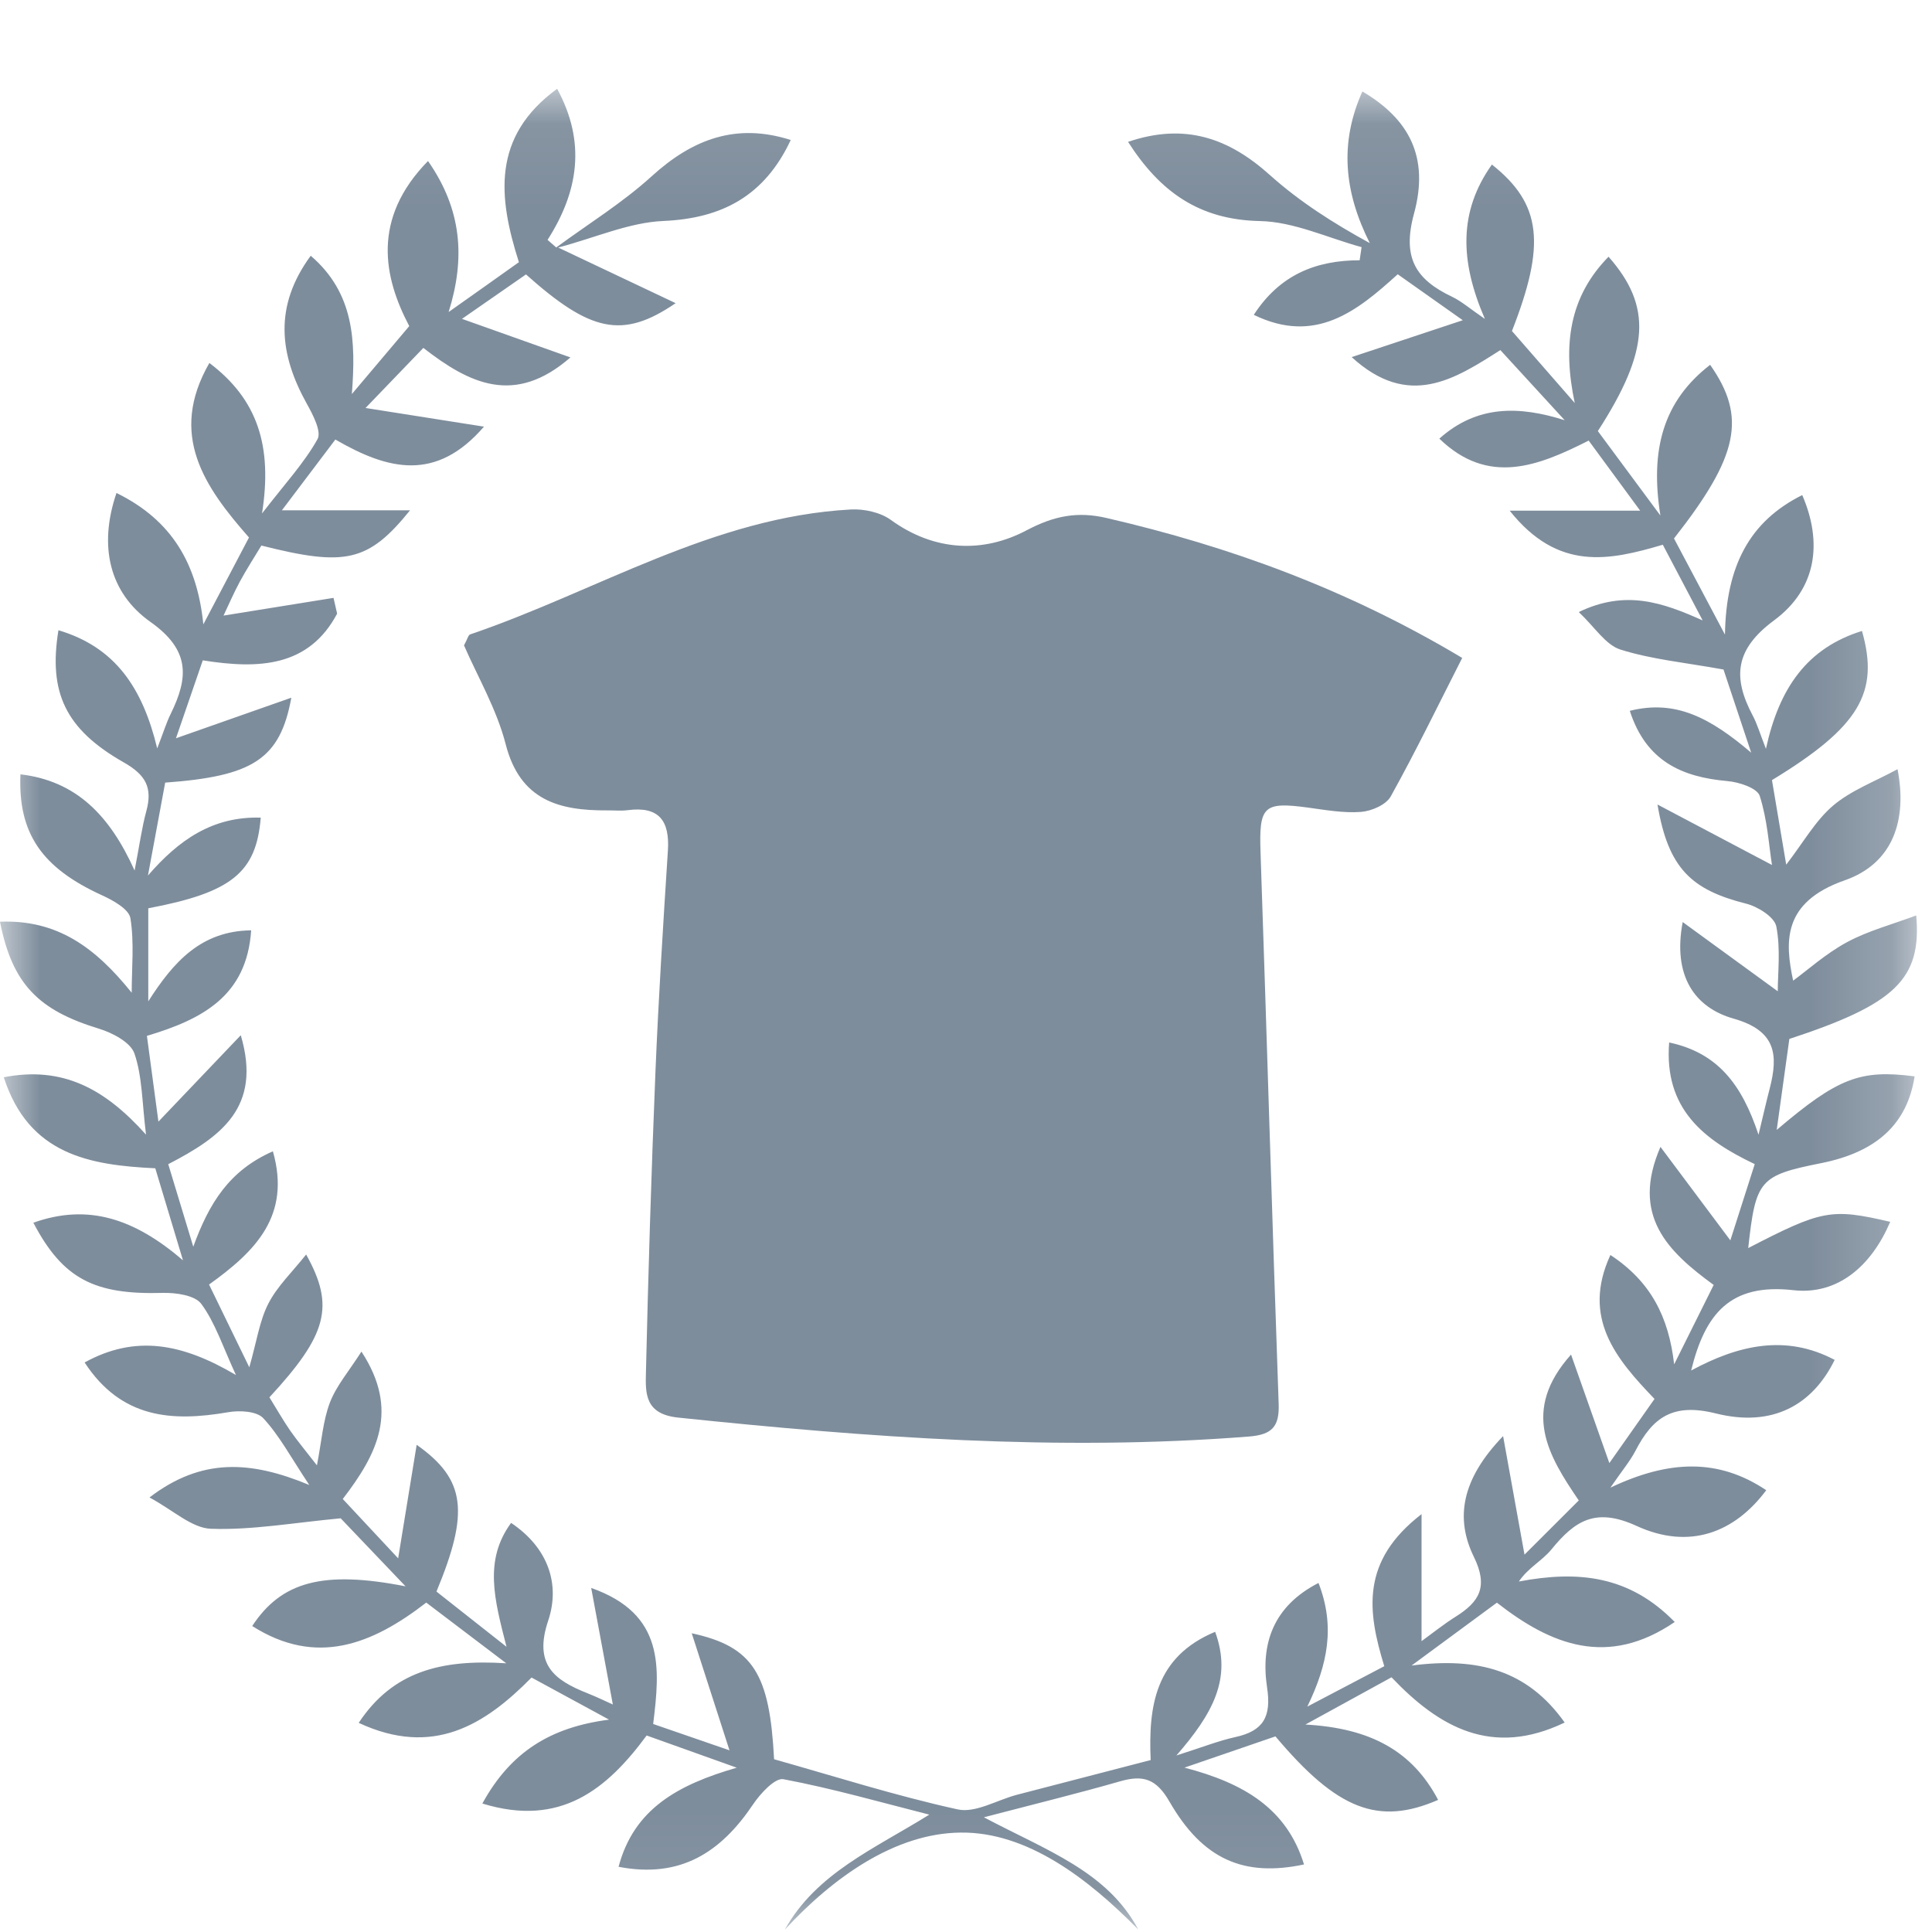 <?xml version="1.0" encoding="UTF-8"?>
<svg width="24px" height="24px" viewBox="0 0 24 24" version="1.1" xmlns="http://www.w3.org/2000/svg" xmlns:xlink="http://www.w3.org/1999/xlink">
    <title>icn_teepublic_24</title>
    <defs>
        <polygon id="path-1" points="6.144e-05 0.07 23.812 0.07 23.812 22.938 6.144e-05 22.938"></polygon>
    </defs>
    <g id="icn_teepublic_24" stroke="none" stroke-width="1" fill="none" fill-rule="evenodd">
        <g id="Group-6" transform="translate(0, 1)">
            <path d="M18.164,7.173 C17.868,7.755 17.588,8.333 17.276,8.894 C17.218,8.998 17.037,9.076 16.906,9.086 C16.689,9.102 16.466,9.062 16.247,9.032 C15.694,8.957 15.639,9.016 15.659,9.589 C15.737,11.871 15.803,14.154 15.884,16.437 C15.895,16.723 15.801,16.822 15.517,16.845 C13.144,17.032 10.785,16.856 8.426,16.61 C8.012,16.567 8.017,16.313 8.024,16.049 C8.053,14.806 8.091,13.562 8.142,12.319 C8.18,11.4 8.238,10.482 8.297,9.564 C8.32,9.196 8.187,9.014 7.8,9.064 C7.716,9.075 7.63,9.066 7.545,9.067 C6.944,9.071 6.461,8.942 6.282,8.246 C6.17,7.809 5.932,7.404 5.764,7.017 C5.808,6.937 5.817,6.889 5.84,6.881 C7.412,6.346 8.856,5.422 10.569,5.329 C10.734,5.32 10.936,5.364 11.067,5.459 C11.611,5.853 12.215,5.873 12.754,5.587 C13.102,5.403 13.393,5.353 13.743,5.434 C15.275,5.788 16.737,6.32 18.164,7.173" id="Fill-1" fill="#7E8D9C"></path>
            <g id="Group-5" transform="translate(0, 0.033)">
                <mask id="mask-2" fill="white">
                    <use xlink:href="#path-1"></use>
                </mask>
                <g id="Clip-4"></g>
                <path d="M17.659,19.354 C17.806,19.247 17.938,19.141 18.081,19.051 C18.375,18.867 18.492,18.681 18.309,18.307 C18.077,17.832 18.15,17.348 18.672,16.807 C18.777,17.385 18.859,17.841 18.938,18.279 C19.125,18.092 19.362,17.856 19.612,17.606 C19.231,17.046 18.893,16.491 19.516,15.794 C19.671,16.234 19.826,16.673 19.992,17.142 C20.155,16.91 20.344,16.641 20.553,16.345 C20.074,15.847 19.645,15.338 20.005,14.557 C20.506,14.886 20.729,15.324 20.797,15.915 C20.958,15.591 21.119,15.268 21.288,14.929 C20.715,14.511 20.257,14.067 20.627,13.214 C20.916,13.601 21.206,13.988 21.495,14.375 C21.578,14.115 21.684,13.786 21.798,13.428 C21.162,13.126 20.669,12.74 20.735,11.917 C21.336,12.045 21.637,12.435 21.845,13.063 C21.909,12.797 21.944,12.642 21.984,12.489 C22.093,12.067 22.061,11.77 21.536,11.621 C21.05,11.483 20.777,11.089 20.903,10.421 C21.292,10.704 21.68,10.986 22.084,11.281 C22.084,11.058 22.121,10.758 22.066,10.476 C22.043,10.358 21.835,10.228 21.689,10.192 C21.012,10.021 20.723,9.755 20.59,8.961 C21.13,9.246 21.569,9.478 22.012,9.712 C21.974,9.47 21.955,9.15 21.86,8.854 C21.829,8.757 21.603,8.682 21.459,8.67 C20.891,8.62 20.447,8.421 20.246,7.797 C20.818,7.654 21.247,7.886 21.754,8.317 C21.601,7.858 21.495,7.541 21.41,7.284 C20.944,7.199 20.523,7.16 20.129,7.036 C19.944,6.977 19.81,6.756 19.612,6.57 C20.196,6.289 20.655,6.452 21.151,6.674 C20.99,6.367 20.828,6.061 20.656,5.734 C19.991,5.93 19.356,6.068 18.754,5.311 L20.375,5.311 C20.157,5.014 19.954,4.739 19.735,4.44 C19.105,4.759 18.488,5.004 17.88,4.416 C18.348,3.998 18.869,4.007 19.437,4.187 C19.157,3.882 18.908,3.61 18.638,3.316 C18.067,3.68 17.498,4.05 16.791,3.403 C17.246,3.252 17.701,3.101 18.171,2.945 C17.953,2.791 17.673,2.594 17.363,2.374 C16.859,2.832 16.34,3.251 15.575,2.878 C15.896,2.383 16.342,2.201 16.89,2.2 C16.898,2.146 16.906,2.091 16.914,2.037 C16.492,1.922 16.073,1.721 15.649,1.713 C14.894,1.697 14.41,1.348 14.013,0.729 C14.724,0.488 15.268,0.685 15.778,1.144 C16.144,1.472 16.564,1.74 17.016,1.987 C16.694,1.346 16.639,0.739 16.924,0.103 C17.5,0.443 17.759,0.913 17.565,1.622 C17.415,2.174 17.59,2.44 18.039,2.654 C18.154,2.709 18.254,2.797 18.446,2.929 C18.134,2.211 18.118,1.595 18.533,1.011 C19.155,1.503 19.202,2.007 18.782,3.079 C19.042,3.376 19.273,3.642 19.562,3.973 C19.408,3.247 19.497,2.651 19.982,2.156 C20.525,2.773 20.494,3.323 19.849,4.322 C20.075,4.627 20.312,4.947 20.626,5.371 C20.495,4.549 20.663,3.948 21.244,3.499 C21.7,4.149 21.599,4.632 20.795,5.656 C20.978,6.001 21.165,6.355 21.428,6.85 C21.442,5.997 21.734,5.443 22.388,5.117 C22.64,5.699 22.573,6.277 22.04,6.672 C21.55,7.034 21.522,7.382 21.773,7.856 C21.827,7.957 21.859,8.069 21.937,8.269 C22.102,7.511 22.45,7.017 23.13,6.805 C23.35,7.573 23.094,7.999 22.012,8.658 C22.067,8.984 22.125,9.328 22.189,9.708 C22.402,9.432 22.552,9.161 22.772,8.974 C22.996,8.784 23.29,8.676 23.572,8.522 C23.695,9.157 23.515,9.693 22.915,9.903 C22.134,10.176 22.175,10.675 22.275,11.149 C22.457,11.016 22.684,10.811 22.946,10.67 C23.208,10.529 23.505,10.451 23.804,10.339 C23.874,11.131 23.539,11.443 22.228,11.873 C22.178,12.23 22.127,12.596 22.071,13.003 C22.833,12.355 23.109,12.251 23.784,12.338 C23.693,12.927 23.315,13.278 22.623,13.416 C21.857,13.569 21.81,13.624 21.717,14.471 C22.634,13.997 22.747,13.974 23.481,14.145 C23.248,14.692 22.831,15.057 22.277,14.994 C21.494,14.906 21.182,15.285 21.008,15.992 C21.593,15.676 22.182,15.538 22.791,15.86 C22.518,16.416 22.024,16.703 21.314,16.525 C20.78,16.392 20.531,16.574 20.316,16.99 C20.25,17.117 20.155,17.229 20.005,17.447 C20.734,17.101 21.348,17.082 21.941,17.479 C21.547,18.007 20.986,18.223 20.331,17.923 C19.819,17.688 19.563,17.859 19.272,18.215 C19.158,18.355 18.982,18.443 18.868,18.613 C19.605,18.474 20.24,18.538 20.804,19.116 C19.971,19.684 19.269,19.403 18.595,18.876 C18.261,19.122 17.95,19.352 17.535,19.657 C18.359,19.55 18.975,19.714 19.437,20.365 C18.536,20.798 17.878,20.426 17.286,19.803 C16.954,19.985 16.65,20.152 16.216,20.39 C17.026,20.434 17.545,20.72 17.865,21.326 C17.123,21.648 16.612,21.45 15.844,20.537 C15.51,20.652 15.164,20.771 14.714,20.925 C15.454,21.118 15.986,21.435 16.199,22.128 C15.452,22.286 14.942,22.067 14.528,21.348 C14.364,21.063 14.201,21.013 13.915,21.095 C13.397,21.244 12.873,21.372 12.222,21.542 C13.006,21.957 13.752,22.213 14.14,22.936 C13.52,22.306 12.761,21.721 11.931,21.732 C11.115,21.741 10.347,22.29 9.749,22.938 C10.144,22.234 10.855,21.938 11.544,21.509 C10.941,21.356 10.342,21.184 9.732,21.069 C9.628,21.049 9.445,21.247 9.354,21.383 C8.959,21.97 8.459,22.307 7.684,22.157 C7.875,21.438 8.419,21.138 9.152,20.926 C8.72,20.772 8.392,20.654 8.033,20.526 C7.542,21.191 6.964,21.671 5.992,21.371 C6.346,20.726 6.843,20.423 7.566,20.329 C7.254,20.159 6.941,19.99 6.603,19.806 C6.02,20.398 5.377,20.798 4.456,20.369 C4.876,19.733 5.475,19.576 6.289,19.629 C5.893,19.328 5.603,19.109 5.295,18.875 C4.626,19.393 3.931,19.674 3.133,19.166 C3.496,18.614 4.013,18.472 5.038,18.673 C4.711,18.33 4.435,18.041 4.232,17.828 C3.644,17.883 3.13,17.976 2.621,17.958 C2.383,17.95 2.153,17.728 1.857,17.569 C2.503,17.075 3.111,17.11 3.842,17.414 C3.612,17.068 3.47,16.799 3.27,16.584 C3.19,16.497 2.976,16.485 2.835,16.51 C2.139,16.63 1.508,16.591 1.051,15.892 C1.682,15.545 2.262,15.653 2.931,16.048 C2.765,15.69 2.673,15.398 2.501,15.165 C2.423,15.058 2.187,15.024 2.024,15.028 C1.173,15.052 0.783,14.857 0.414,14.156 C1.092,13.915 1.666,14.102 2.273,14.623 C2.138,14.173 2.036,13.836 1.929,13.48 C1.118,13.441 0.357,13.314 0.047,12.349 C0.777,12.208 1.3,12.488 1.814,13.062 C1.764,12.659 1.768,12.339 1.67,12.054 C1.622,11.915 1.397,11.797 1.23,11.746 C0.478,11.517 0.152,11.192 6.144e-05,10.417 C0.713,10.389 1.184,10.737 1.636,11.299 C1.636,10.99 1.669,10.675 1.62,10.373 C1.601,10.26 1.404,10.151 1.266,10.088 C0.524,9.749 0.222,9.323 0.254,8.586 C0.946,8.668 1.362,9.093 1.672,9.781 C1.734,9.461 1.762,9.248 1.818,9.042 C1.897,8.751 1.811,8.593 1.536,8.437 C0.812,8.025 0.6,7.568 0.726,6.796 C1.428,7.005 1.77,7.506 1.953,8.264 C2.032,8.06 2.067,7.943 2.121,7.834 C2.342,7.384 2.365,7.043 1.868,6.692 C1.362,6.334 1.22,5.755 1.447,5.091 C2.137,5.429 2.45,5.973 2.526,6.723 C2.713,6.368 2.899,6.013 3.093,5.644 C2.541,5.016 2.087,4.369 2.601,3.476 C3.199,3.928 3.387,4.505 3.255,5.345 C3.546,4.969 3.78,4.716 3.944,4.423 C3.997,4.329 3.887,4.118 3.811,3.982 C3.47,3.369 3.399,2.772 3.86,2.144 C4.402,2.609 4.421,3.208 4.371,3.862 C4.617,3.571 4.829,3.32 5.084,3.018 C4.766,2.415 4.612,1.687 5.317,0.967 C5.739,1.573 5.782,2.175 5.573,2.843 C5.861,2.64 6.148,2.436 6.446,2.224 C6.19,1.422 6.104,0.666 6.921,0.07 C7.282,0.734 7.186,1.345 6.802,1.947 L6.91,2.041 C7.307,1.749 7.732,1.487 8.095,1.157 C8.604,0.694 9.146,0.49 9.823,0.706 C9.498,1.4 8.97,1.68 8.242,1.712 C7.817,1.73 7.401,1.918 6.934,2.042 C7.476,2.299 7.898,2.498 8.393,2.733 C7.732,3.185 7.334,3.09 6.534,2.376 C6.269,2.56 5.991,2.753 5.739,2.928 C6.211,3.096 6.649,3.251 7.086,3.407 C6.395,4.009 5.835,3.737 5.259,3.289 C4.993,3.566 4.74,3.829 4.541,4.035 C5.023,4.111 5.517,4.189 6.012,4.267 C5.419,4.954 4.824,4.809 4.166,4.427 C3.949,4.714 3.733,5 3.502,5.306 L5.094,5.306 C4.574,5.95 4.288,6.007 3.247,5.744 C3.163,5.883 3.065,6.035 2.979,6.193 C2.9,6.34 2.834,6.494 2.777,6.614 C3.229,6.541 3.686,6.468 4.143,6.394 C4.158,6.46 4.173,6.525 4.188,6.59 C3.835,7.254 3.214,7.281 2.519,7.17 C2.396,7.529 2.281,7.86 2.186,8.138 C2.634,7.98 3.092,7.819 3.619,7.634 C3.48,8.399 3.139,8.61 2.052,8.689 C1.983,9.061 1.91,9.452 1.838,9.843 C2.219,9.403 2.64,9.106 3.239,9.124 C3.184,9.807 2.876,10.055 1.842,10.25 L1.842,11.406 C2.153,10.919 2.496,10.531 3.12,10.524 C3.066,11.341 2.511,11.63 1.825,11.835 C1.875,12.21 1.924,12.572 1.968,12.9 C2.313,12.537 2.652,12.182 2.991,11.827 C3.256,12.721 2.748,13.088 2.09,13.429 C2.193,13.768 2.297,14.111 2.401,14.454 C2.596,13.917 2.846,13.508 3.39,13.269 C3.618,14.07 3.171,14.513 2.597,14.924 C2.758,15.255 2.91,15.568 3.097,15.952 C3.19,15.626 3.224,15.374 3.334,15.16 C3.445,14.944 3.632,14.767 3.803,14.551 C4.163,15.194 4.064,15.549 3.347,16.325 C3.429,16.457 3.511,16.602 3.605,16.739 C3.699,16.873 3.805,16.999 3.937,17.17 C3.996,16.868 4.012,16.614 4.099,16.388 C4.18,16.179 4.335,16 4.49,15.757 C4.966,16.485 4.688,17.028 4.258,17.588 C4.489,17.835 4.716,18.078 4.946,18.325 C5.022,17.859 5.095,17.414 5.176,16.915 C5.79,17.347 5.829,17.756 5.422,18.738 C5.673,18.936 5.935,19.142 6.292,19.424 C6.142,18.838 6.008,18.351 6.349,17.885 C6.809,18.193 6.962,18.646 6.81,19.099 C6.627,19.644 6.884,19.838 7.3,20.002 C7.423,20.051 7.543,20.11 7.613,20.141 C7.525,19.668 7.435,19.181 7.344,18.693 C8.26,19.016 8.2,19.683 8.114,20.383 C8.46,20.502 8.79,20.616 9.062,20.71 C8.914,20.25 8.764,19.788 8.593,19.256 C9.36,19.422 9.561,19.762 9.616,20.821 C10.365,21.032 11.123,21.274 11.897,21.444 C12.118,21.492 12.384,21.328 12.63,21.263 C13.172,21.122 13.716,20.981 14.294,20.831 C14.265,20.164 14.348,19.549 15.095,19.238 C15.309,19.821 15.062,20.258 14.614,20.774 C14.941,20.67 15.139,20.591 15.344,20.546 C15.693,20.47 15.796,20.295 15.74,19.929 C15.659,19.391 15.813,18.921 16.379,18.631 C16.588,19.17 16.495,19.64 16.24,20.167 C16.554,20.002 16.868,19.837 17.196,19.665 C16.987,18.984 16.9,18.361 17.659,17.776 L17.659,19.354 Z" id="Fill-3" fill="#7E8D9C" mask="url(#mask-2)"></path>
            </g>
        </g>
    </g>
</svg>